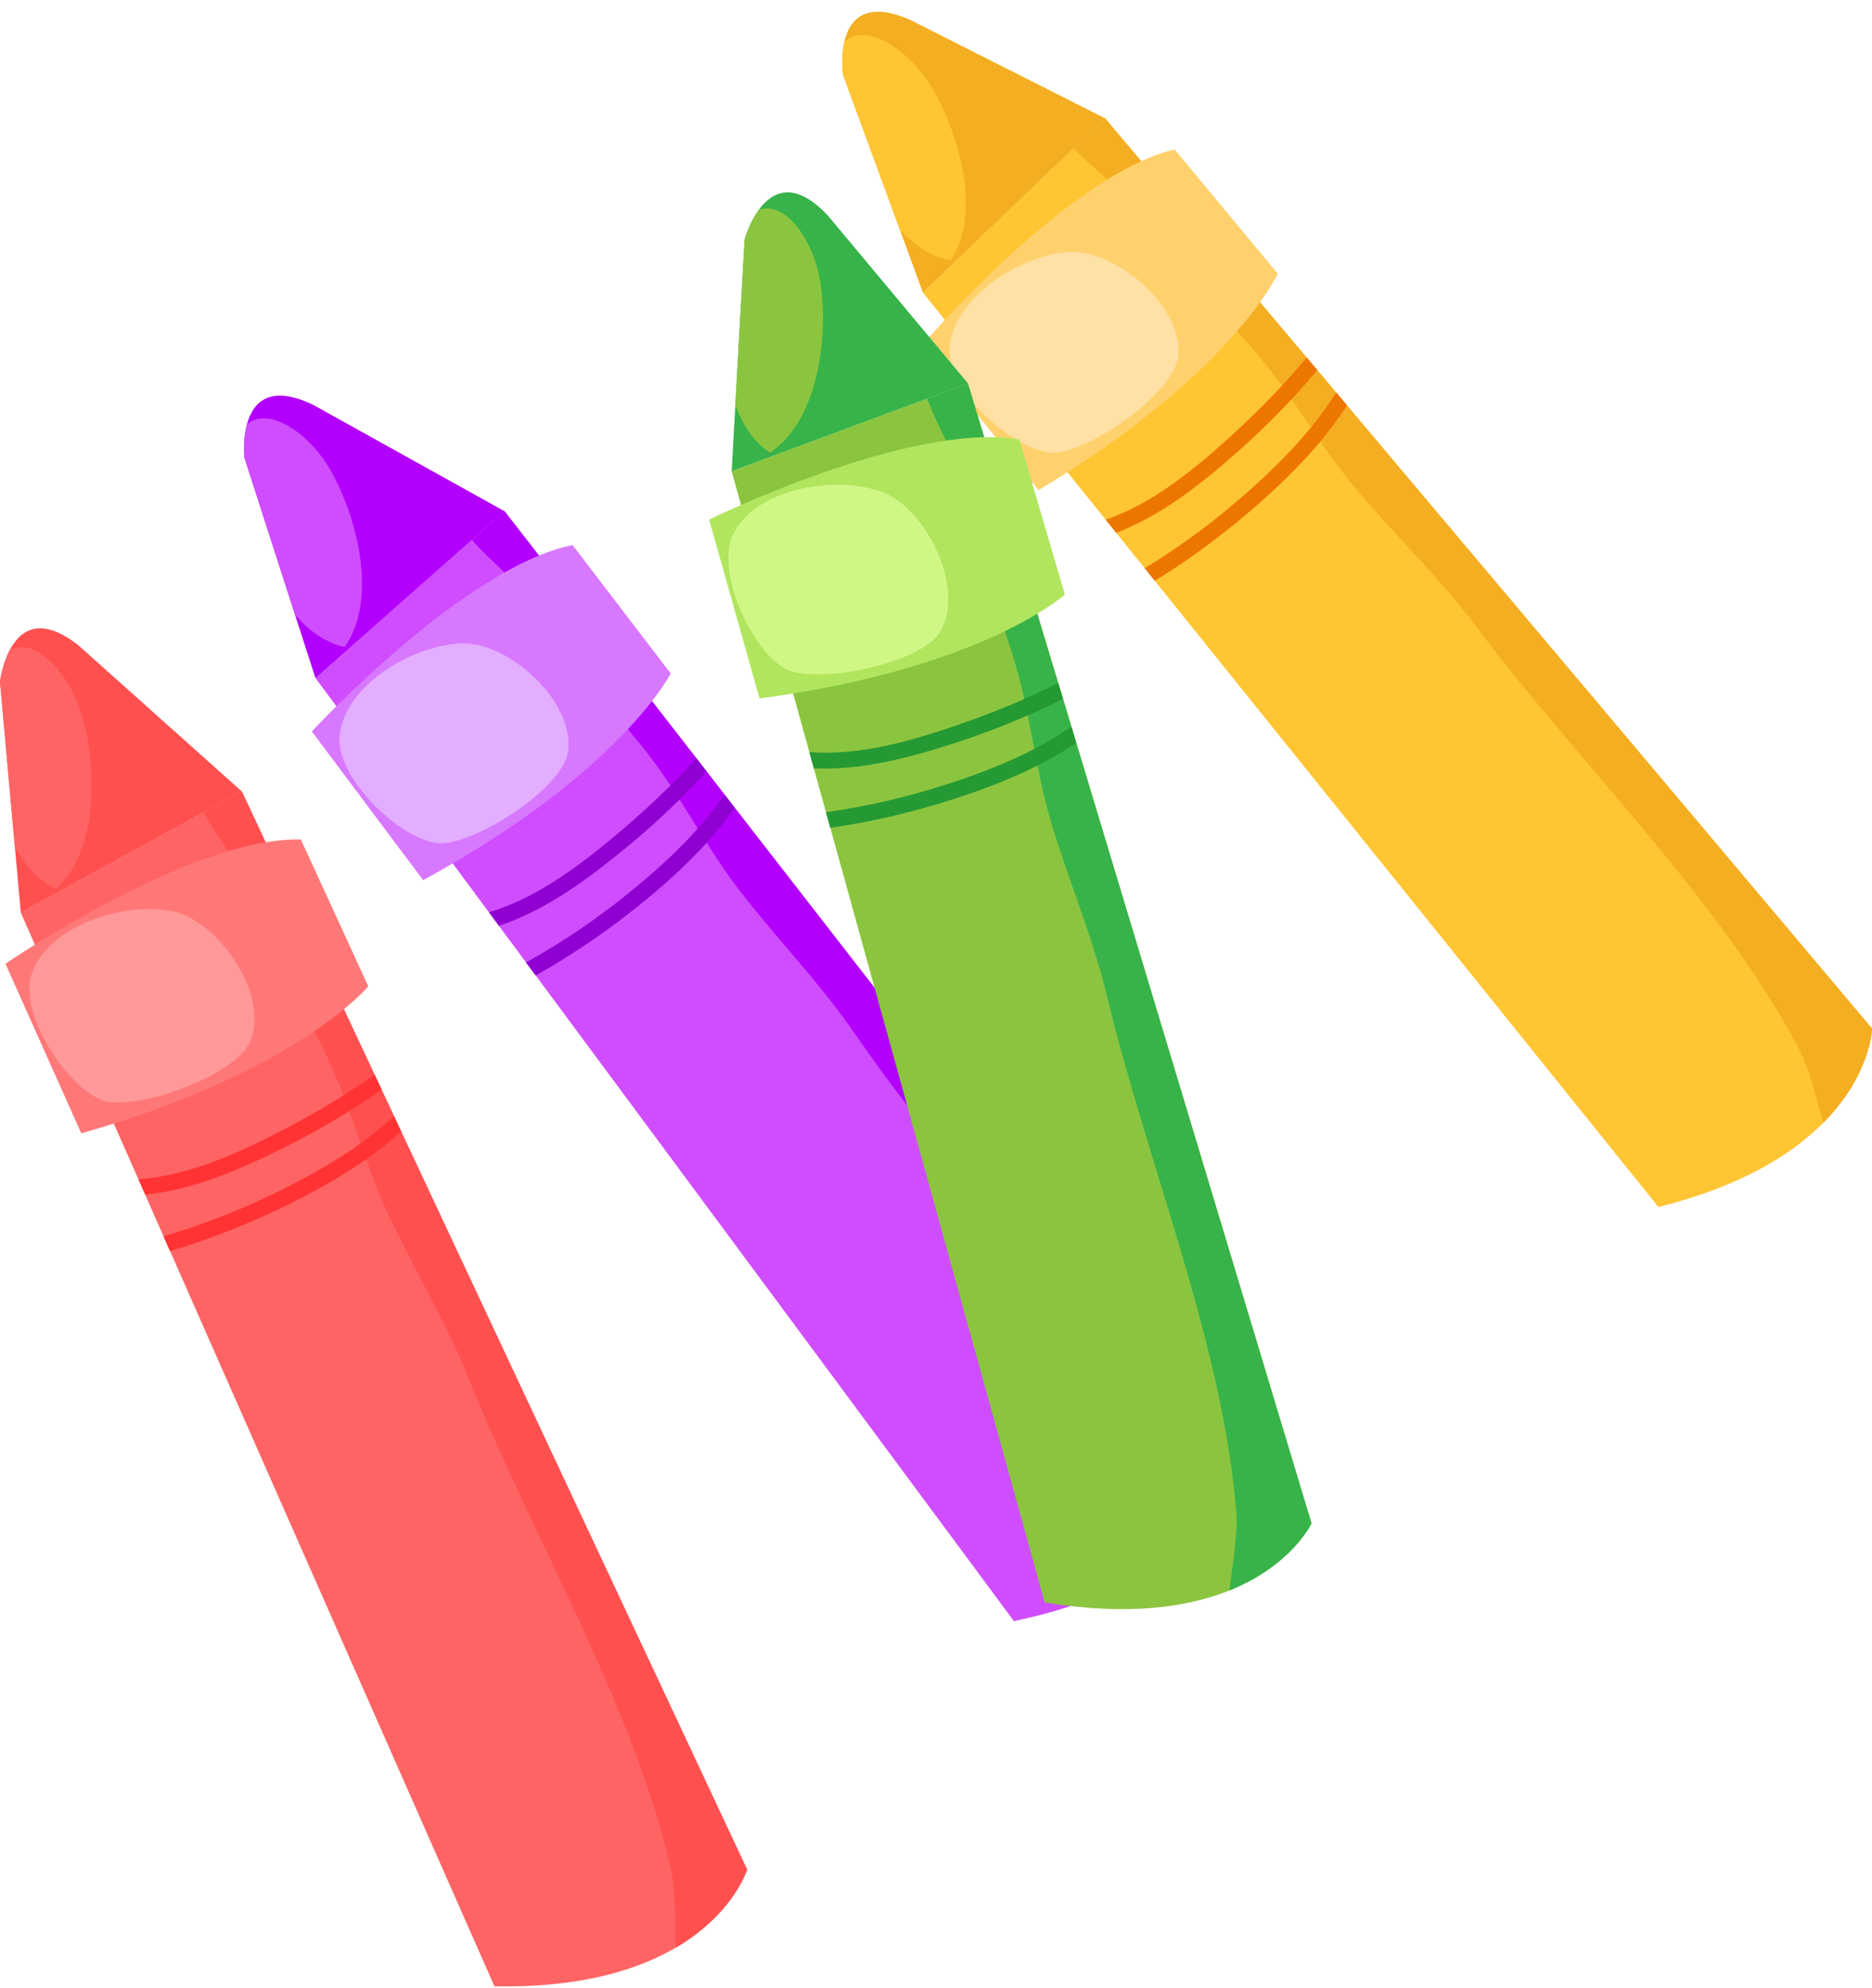 <?xml version="1.0" encoding="UTF-8"?><svg xmlns="http://www.w3.org/2000/svg" xmlns:xlink="http://www.w3.org/1999/xlink" height="305.9" preserveAspectRatio="xMidYMid meet" version="1.0" viewBox="0.0 -1.8 288.1 305.9" width="288.1" zoomAndPan="magnify"><g><g><g><g><g><path d="M114.98,285.82s-2.04,6.8-11.01,12.04c-5.87,3.42-14.7,6.18-27.87,5.93L26.18,190.69l-1.01-2.28-2.83-6.41-1.04-2.37-3.79-8.57-1.56-3.53h0l-9.74-22.09-.84-1.91-2.18-4.93,28.15-15.43,5.87-3.22,3.67,7.83,12.04,25.68,4.72,10.07,1.08,2.3,1.92,4.09,1.09,2.34,53.24,113.55Z" fill="#ff6464"/></g><g><path d="M114.98,285.82s-2.04,6.8-11.01,12.04c-.11-4.22,.08-8.65-.73-12.18-5.76-25.2-21.4-51.16-31.12-75.44-3.54-8.85-8.57-16.98-12.5-25.48-1.25-2.69-2.29-5.43-3.27-8.2-.29-.81-.58-1.62-.86-2.44-.58-1.66-1.15-3.32-1.75-4.97-.29-.8-.58-1.61-.89-2.4-.96-2.54-2.03-5.07-3.3-7.54-.4-.78-.8-1.57-1.18-2.36-3.88-7.93-7.06-16.19-11.05-24.06-.59-1.17-1.36-2.39-2.18-3.63-1.28-1.95-2.7-3.98-3.79-5.98l5.87-3.22,3.67,7.83,12.04,25.68,4.72,10.07,1.08,2.3,1.92,4.09,1.09,2.34,53.24,113.55Z" fill="#ff5050"/></g><g><path d="M.84,146.47s28.44-19.54,45.46-19.12l10.38,22.59s-10.82,13.13-44.17,22.62L.84,146.47Z" fill="#ff7878"/></g><g><path d="M37.22,119.96L3.2,138.61l-.91-10.15L0,103.08s.3-2.57,1.48-4.83c1.56-3,4.66-5.47,10.64-.72l25.1,22.43Z" fill="#ff5050"/></g><g><path d="M38.62,158.18c-2.03,5.52-17.98,11.13-22.89,9.27-5.55-2.1-13.03-13.48-10.79-19.6,2.74-7.48,14.44-10.95,21.6-9.46,6.9,1.44,14.79,12.45,12.08,19.79Z" fill="#f99"/></g><g><path d="M12.58,108.19c2.31,7.82,2.7,20.73-3.96,26.74-2.63-1.19-4.72-3.54-6.34-6.47L0,103.08s.3-2.57,1.48-4.83c3.69-2.18,9.1,3.21,11.1,9.94Z" fill="#ff6464"/></g><g><path d="M58.73,165.83c-1.63,1.16-3.3,2.26-4.99,3.32-3.38,2.11-6.87,4.04-10.4,5.79-6.53,3.24-13.64,6.31-20.99,7.05l-1.04-2.37c7.78-.52,15.51-4.08,22.29-7.61,3.14-1.63,6.24-3.37,9.24-5.27,1.63-1.03,3.24-2.1,4.81-3.22l1.08,2.3Z" fill="#f33"/></g><g><path d="M61.74,172.26c-1.7,1.54-3.52,2.97-5.4,4.3-3.28,2.31-6.78,4.32-10.31,6.12-6.36,3.25-13.01,5.96-19.86,8l-1.01-2.28c6.6-1.93,13.05-4.52,19.16-7.64,3.82-1.95,7.63-4.1,11.15-6.64,1.81-1.3,3.54-2.69,5.16-4.2l1.09,2.34Z" fill="#f33"/></g></g><g><g><path d="M190.01,221.51s-.49,7.09-8.09,14.17c-4.97,4.63-12.98,9.26-25.88,11.92l-73.6-99.34-1.49-2-4.17-5.63-1.54-2.08-5.58-7.53-2.3-3.1h0l-14.36-19.4-1.24-1.68-3.21-4.33,24.06-21.26,5.02-4.43,5.3,6.83,17.4,22.4,6.82,8.78,1.56,2.01,2.77,3.57,1.58,2.04,76.94,99.04Z" fill="#cf4dff"/></g><g><path d="M190.01,221.51s-.49,7.09-8.09,14.17c-1.04-4.1-1.83-8.45-3.39-11.72-11.16-23.31-32.14-45.19-46.97-66.74-5.4-7.85-12.1-14.68-17.8-22.1-1.81-2.35-3.43-4.8-5-7.27-.46-.72-.92-1.46-1.38-2.19-.93-1.49-1.85-2.98-2.8-4.47-.46-.72-.92-1.44-1.4-2.15-1.5-2.27-3.09-4.5-4.88-6.63-.56-.67-1.12-1.35-1.67-2.04-5.53-6.88-10.46-14.23-16.08-21.04-.83-1.01-1.85-2.03-2.92-3.07-1.68-1.62-3.51-3.28-5.01-5l5.02-4.43,5.3,6.83,17.4,22.4,6.82,8.78,1.56,2.01,2.77,3.57,1.58,2.04,76.94,99.04Z" fill="#b200fc"/></g><g><path d="M47.99,110.72s23.44-25.32,40.13-28.66l15.1,19.75s-7.66,15.19-38.1,31.8l-17.13-22.88Z" fill="#d778ff"/></g><g><path d="M77.63,76.84l-29.08,25.69-3.13-9.7-7.81-24.25s-.28-2.58,.38-5.04c.86-3.27,3.34-6.36,10.22-3.05l29.42,16.35Z" fill="#b200fc"/></g><g><path d="M87.42,113.82c-.77,5.83-15.08,14.81-20.29,14.08-5.87-.83-15.68-10.28-14.84-16.74,1.02-7.9,11.67-13.86,18.99-13.98,7.05-.12,17.17,8.89,16.14,16.64Z" fill="#e3aeff"/></g><g><path d="M51.01,70.79c3.98,7.12,7.2,19.62,2.03,26.95-2.83-.58-5.39-2.41-7.61-4.92l-7.81-24.25s-.28-2.58,.38-5.04c3.12-2.94,9.59,1.13,13.02,7.26Z" fill="#cf4dff"/></g><g><path d="M108.72,116.86c-1.33,1.49-2.72,2.93-4.14,4.34-2.83,2.81-5.81,5.46-8.87,7.94-5.66,4.6-11.92,9.16-18.92,11.5l-1.54-2.08c7.47-2.22,14.23-7.4,20.07-12.33,2.7-2.28,5.34-4.67,7.86-7.18,1.37-1.36,2.7-2.76,3.98-4.2l1.56,2.01Z" fill="#8f00d1"/></g><g><path d="M113.07,122.47c-1.32,1.88-2.78,3.67-4.32,5.39-2.69,2.97-5.66,5.7-8.7,8.24-5.48,4.57-11.38,8.68-17.61,12.18l-1.49-2c6.01-3.33,11.74-7.29,17.01-11.67,3.29-2.74,6.54-5.68,9.41-8.93,1.48-1.66,2.86-3.4,4.11-5.24l1.58,2.04Z" fill="#8f00d1"/></g></g><g><g><path d="M288.13,156.46s-.21,7.1-7.52,14.48c-4.79,4.82-12.6,9.77-25.38,12.95l-77.5-96.32-1.56-1.94-4.39-5.46-1.62-2.02-5.88-7.3-2.42-3.01h0l-15.13-18.81-1.31-1.62-3.38-4.19,23.19-22.2,4.84-4.63,5.57,6.61,18.28,21.69,7.17,8.5,1.64,1.94,2.91,3.45,1.66,1.98,80.83,95.9Z" fill="#ffc533"/></g><g><path d="M288.13,156.46s-.21,7.1-7.52,14.48c-1.2-4.05-2.16-8.37-3.85-11.57-12.08-22.85-33.92-43.87-49.6-64.81-5.71-7.63-12.67-14.18-18.67-21.37-1.9-2.28-3.62-4.66-5.28-7.07-.49-.7-.98-1.42-1.46-2.13-.99-1.45-1.97-2.91-2.98-4.35-.49-.7-.98-1.4-1.49-2.09-1.59-2.21-3.27-4.37-5.14-6.43-.59-.65-1.17-1.31-1.75-1.97-5.8-6.66-11.01-13.8-16.91-20.38-.87-.98-1.93-1.96-3.04-2.95-1.75-1.55-3.64-3.14-5.21-4.79l4.84-4.63,5.57,6.61,18.28,21.69,7.17,8.5,1.64,1.94,2.91,3.45,1.66,1.98,80.83,95.9Z" fill="#f4ae22"/></g><g><path d="M141.81,51.42s22.41-26.24,38.96-30.24l15.88,19.13s-7.05,15.48-36.81,33.29l-18.03-22.18Z" fill="#ffd16c"/></g><g><path d="M170.07,16.39l-28.03,26.83-3.51-9.57-8.78-23.92s-.38-2.56,.18-5.05c.73-3.3,3.09-6.49,10.09-3.45l30.05,15.17Z" fill="#f4ae22"/></g><g><path d="M181.33,52.95c-.54,5.86-14.48,15.4-19.71,14.88-5.9-.59-16.08-9.64-15.5-16.13,.71-7.94,11.11-14.31,18.42-14.73,7.04-.4,17.51,8.19,16.8,15.98Z" fill="#ffe1a6"/></g><g><path d="M143.23,11.4c4.26,6.95,7.98,19.32,3.1,26.85-2.85-.47-5.48-2.2-7.8-4.61l-8.78-23.92s-.38-2.56,.18-5.05c3-3.06,9.63,.74,13.3,6.73Z" fill="#ffc533"/></g><g><path d="M202.73,55.13c-1.27,1.54-2.6,3.04-3.96,4.5-2.72,2.92-5.59,5.69-8.55,8.29-5.47,4.82-11.54,9.63-18.44,12.25l-1.62-2.02c7.38-2.52,13.92-7.96,19.56-13.12,2.61-2.39,5.15-4.87,7.56-7.49,1.31-1.41,2.58-2.86,3.81-4.35l1.64,1.94Z" fill="#ed7600"/></g><g><path d="M207.31,60.56c-1.25,1.93-2.63,3.78-4.1,5.55-2.57,3.08-5.43,5.92-8.37,8.58-5.3,4.78-11.02,9.12-17.11,12.87l-1.56-1.94c5.88-3.57,11.44-7.75,16.53-12.34,3.18-2.87,6.3-5.94,9.05-9.3,1.41-1.72,2.72-3.52,3.9-5.4l1.66,1.98Z" fill="#ed7600"/></g></g><g><g><path d="M201.84,232.57s-3,6.44-12.64,10.32c-6.31,2.53-15.44,3.98-28.43,1.83l-32.98-119.15-.67-2.4-1.87-6.75-.69-2.5-2.5-9.03-1.03-3.72h0l-6.43-23.27-.56-2.01-1.44-5.19,30.09-11.19,6.28-2.33,2.5,8.28,8.18,27.16,3.21,10.65,.74,2.43,1.31,4.33,.74,2.47,36.2,120.08Z" fill="#8bc53f"/></g><g><path d="M201.84,232.57s-3,6.44-12.64,10.32c.5-4.2,1.33-8.55,1.05-12.15-2.04-25.77-13.75-53.73-19.85-79.16-2.22-9.27-6.01-18.04-8.67-27.02-.84-2.84-1.48-5.71-2.05-8.58-.17-.84-.34-1.69-.5-2.54-.33-1.72-.65-3.45-1.01-5.18-.17-.84-.34-1.67-.54-2.51-.58-2.66-1.27-5.31-2.17-7.94-.28-.83-.56-1.67-.82-2.5-2.68-8.41-4.64-17.04-7.45-25.41-.41-1.24-1-2.56-1.62-3.91-.99-2.12-2.09-4.32-2.88-6.46l6.28-2.33,2.5,8.28,8.18,27.16,3.21,10.65,.74,2.43,1.31,4.33,.74,2.47,36.2,120.08Z" fill="#37b34a"/></g><g><path d="M109.13,78.14s30.98-15.2,47.75-12.32l7,23.85s-12.61,11.42-46.99,15.98l-7.76-27.51Z" fill="#b1e55e"/></g><g><path d="M148.97,57.18l-36.37,13.52,.57-10.18,1.42-25.44s.67-2.5,2.17-4.57c1.98-2.74,5.4-4.73,10.63,.83l21.58,25.84Z" fill="#37b34a"/></g><g><path d="M144.81,95.21c-2.81,5.17-19.4,8.4-24,5.85-5.18-2.88-10.94-15.23-7.83-20.96,3.8-7,15.87-8.74,22.75-6.22,6.62,2.42,12.83,14.46,9.08,21.33Z" fill="#d0f786"/></g><g><path d="M126.3,41.97c1.16,8.07-.33,20.9-7.8,25.88-2.43-1.56-4.16-4.19-5.33-7.32l1.42-25.44s.67-2.5,2.17-4.57c3.96-1.62,8.54,4.5,9.54,11.45Z" fill="#8bc53f"/></g><g><path d="M163.59,105.7c-1.78,.91-3.59,1.76-5.42,2.56-3.65,1.6-7.39,3-11.13,4.22-6.94,2.26-14.41,4.26-21.79,3.93l-.69-2.5c7.77,.61,15.93-1.79,23.16-4.29,3.34-1.16,6.66-2.43,9.91-3.88,1.76-.78,3.51-1.61,5.22-2.48l.74,2.43Z" fill="#259933"/></g><g><path d="M165.64,112.5c-1.91,1.28-3.91,2.43-5.96,3.47-3.58,1.81-7.33,3.29-11.09,4.56-6.76,2.29-13.74,4.01-20.81,5.03l-.67-2.4c6.81-.95,13.57-2.58,20.07-4.78,4.06-1.37,8.14-2.95,11.99-4.95,1.98-1.02,3.89-2.15,5.72-3.41l.74,2.47Z" fill="#259933"/></g></g></g></g></g></svg>